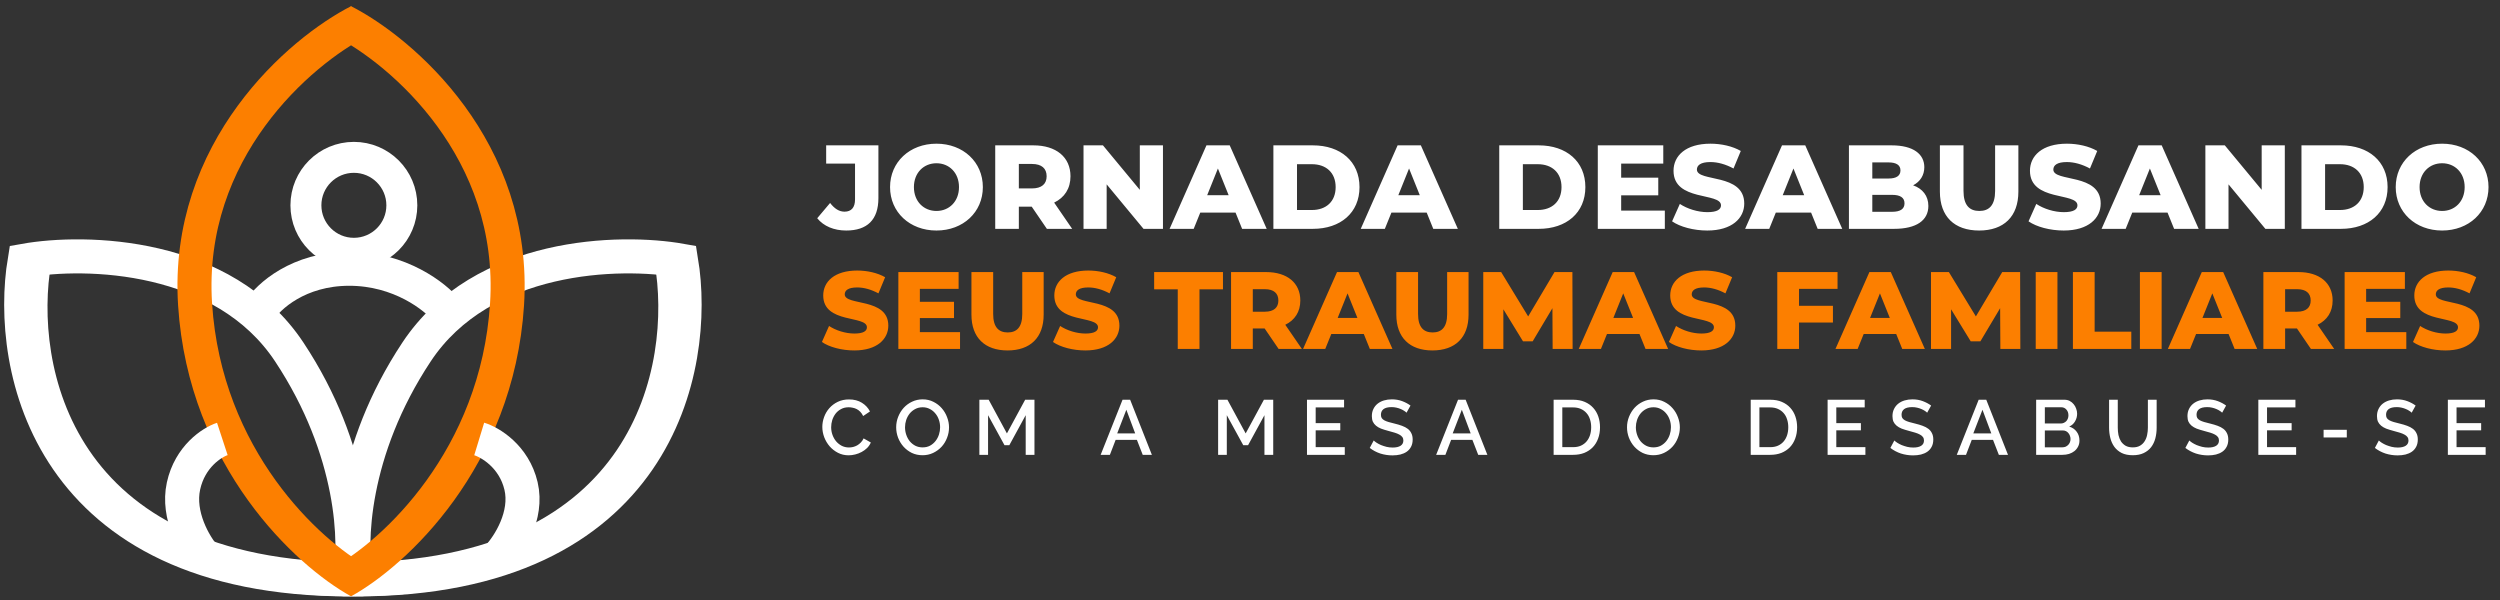<svg xmlns="http://www.w3.org/2000/svg" width="354" height="85" viewBox="0 0 354 85" fill="none"><rect x="0" y="0" width="354" height="85" fill="#333333" stroke="none"/><path d="M119.823 32.642C118.1 32.642 116.63 32.034 115.718 30.902L117.542 28.74C118.167 29.551 118.826 29.973 119.586 29.973C120.549 29.973 121.072 29.382 121.072 28.25V23.166H116.985V20.582H124.383V28.048C124.383 31.122 122.795 32.642 119.823 32.642ZM132.602 32.642C128.819 32.642 126.032 30.041 126.032 26.494C126.032 22.947 128.819 20.346 132.602 20.346C136.386 20.346 139.172 22.947 139.172 26.494C139.172 30.041 136.386 32.642 132.602 32.642ZM132.602 29.872C134.393 29.872 135.794 28.538 135.794 26.494C135.794 24.45 134.393 23.116 132.602 23.116C130.812 23.116 129.41 24.45 129.41 26.494C129.41 28.538 130.812 29.872 132.602 29.872ZM148.237 32.405L146.092 29.264H144.268V32.405H140.924V20.582H146.329C149.555 20.582 151.581 22.254 151.581 24.957C151.581 26.697 150.737 27.98 149.268 28.689L151.818 32.405H148.237ZM148.203 24.957C148.203 23.859 147.511 23.217 146.126 23.217H144.268V26.68H146.126C147.511 26.68 148.203 26.038 148.203 24.957ZM161.398 20.582H164.675V32.405H161.922L156.703 26.105V32.405H153.426V20.582H156.179L161.398 26.882V20.582ZM175.884 32.405L174.955 30.108H169.956L169.027 32.405H165.615L170.834 20.582H174.128L179.364 32.405H175.884ZM170.936 27.642H173.976L172.456 23.859L170.936 27.642ZM180.312 32.405V20.582H185.902C189.821 20.582 192.506 22.863 192.506 26.494C192.506 30.125 189.821 32.405 185.902 32.405H180.312ZM183.656 29.737H185.767C187.777 29.737 189.128 28.538 189.128 26.494C189.128 24.45 187.777 23.251 185.767 23.251H183.656V29.737ZM202.951 32.405L202.022 30.108H197.023L196.094 32.405H192.682L197.901 20.582H201.194L206.43 32.405H202.951ZM198.002 27.642H201.042L199.522 23.859L198.002 27.642ZM212.294 32.405V20.582H217.884C221.803 20.582 224.488 22.863 224.488 26.494C224.488 30.125 221.803 32.405 217.884 32.405H212.294ZM215.638 29.737H217.749C219.759 29.737 221.11 28.538 221.11 26.494C221.11 24.45 219.759 23.251 217.749 23.251H215.638V29.737ZM229.558 29.821H235.74V32.405H226.248V20.582H235.52V23.166H229.558V25.16H234.811V27.659H229.558V29.821ZM241.75 32.642C239.808 32.642 237.883 32.118 236.768 31.341L237.866 28.875C238.913 29.568 240.399 30.041 241.767 30.041C243.152 30.041 243.693 29.652 243.693 29.078C243.693 27.203 236.971 28.571 236.971 24.18C236.971 22.069 238.693 20.346 242.206 20.346C243.743 20.346 245.331 20.701 246.496 21.376L245.466 23.859C244.335 23.251 243.22 22.947 242.19 22.947C240.788 22.947 240.281 23.42 240.281 24.011C240.281 25.818 246.986 24.467 246.986 28.825C246.986 30.885 245.264 32.642 241.75 32.642ZM257.381 32.405L256.452 30.108H251.453L250.524 32.405H247.112L252.331 20.582H255.625L260.861 32.405H257.381ZM252.433 27.642H255.473L253.953 23.859L252.433 27.642ZM270.896 26.241C272.23 26.713 273.057 27.727 273.057 29.162C273.057 31.206 271.368 32.405 268.193 32.405H261.809V20.582H267.855C270.963 20.582 272.483 21.849 272.483 23.673C272.483 24.805 271.909 25.717 270.896 26.241ZM267.416 22.998H265.119V25.278H267.416C268.531 25.278 269.105 24.889 269.105 24.129C269.105 23.386 268.531 22.998 267.416 22.998ZM267.923 29.99C269.071 29.99 269.679 29.602 269.679 28.791C269.679 27.98 269.071 27.592 267.923 27.592H265.119V29.99H267.923ZM280.245 32.642C276.749 32.642 274.688 30.666 274.688 27.136V20.582H278.032V27.034C278.032 29.061 278.877 29.872 280.279 29.872C281.664 29.872 282.508 29.061 282.508 27.034V20.582H285.802V27.136C285.802 30.666 283.741 32.642 280.245 32.642ZM292.222 32.642C290.28 32.642 288.354 32.118 287.24 31.341L288.338 28.875C289.385 29.568 290.871 30.041 292.239 30.041C293.624 30.041 294.165 29.652 294.165 29.078C294.165 27.203 287.442 28.571 287.442 24.18C287.442 22.069 289.165 20.346 292.678 20.346C294.215 20.346 295.803 20.701 296.968 21.376L295.938 23.859C294.806 23.251 293.692 22.947 292.661 22.947C291.259 22.947 290.753 23.42 290.753 24.011C290.753 25.818 297.458 24.467 297.458 28.825C297.458 30.885 295.735 32.642 292.222 32.642ZM307.853 32.405L306.924 30.108H301.925L300.996 32.405H297.584L302.803 20.582H306.097L311.332 32.405H307.853ZM302.904 27.642H305.945L304.424 23.859L302.904 27.642ZM320.253 20.582H323.529V32.405H320.776L315.557 26.105V32.405H312.281V20.582H315.034L320.253 26.882V20.582ZM325.888 32.405V20.582H331.479C335.397 20.582 338.083 22.863 338.083 26.494C338.083 30.125 335.397 32.405 331.479 32.405H325.888ZM329.232 29.737H331.344C333.353 29.737 334.705 28.538 334.705 26.494C334.705 24.45 333.353 23.251 331.344 23.251H329.232V29.737ZM345.804 32.642C342.021 32.642 339.234 30.041 339.234 26.494C339.234 22.947 342.021 20.346 345.804 20.346C349.588 20.346 352.374 22.947 352.374 26.494C352.374 30.041 349.588 32.642 345.804 32.642ZM345.804 29.872C347.595 29.872 348.996 28.538 348.996 26.494C348.996 24.45 347.595 23.116 345.804 23.116C344.014 23.116 342.612 24.45 342.612 26.494C342.612 28.538 344.014 29.872 345.804 29.872ZM116.441 60.449C116.441 59.98 116.525 59.515 116.693 59.054C116.862 58.585 117.107 58.167 117.43 57.801C117.759 57.428 118.159 57.127 118.627 56.9C119.096 56.673 119.627 56.559 120.221 56.559C120.931 56.559 121.539 56.717 122.045 57.032C122.55 57.347 122.931 57.757 123.188 58.263L122.221 58.911C122.111 58.676 121.979 58.479 121.825 58.318C121.671 58.156 121.503 58.028 121.32 57.933C121.137 57.838 120.946 57.772 120.748 57.735C120.55 57.691 120.36 57.669 120.177 57.669C119.767 57.669 119.408 57.754 119.1 57.922C118.792 58.083 118.532 58.299 118.32 58.57C118.115 58.841 117.957 59.145 117.847 59.482C117.745 59.819 117.693 60.156 117.693 60.493C117.693 60.874 117.756 61.237 117.88 61.581C118.005 61.925 118.177 62.23 118.397 62.493C118.624 62.757 118.891 62.969 119.199 63.131C119.507 63.284 119.844 63.361 120.21 63.361C120.4 63.361 120.594 63.339 120.792 63.295C120.997 63.244 121.191 63.167 121.375 63.065C121.565 62.955 121.737 62.819 121.891 62.658C122.052 62.497 122.184 62.303 122.287 62.076L123.309 62.658C123.184 62.951 123.008 63.211 122.781 63.438C122.554 63.658 122.298 63.845 122.012 63.999C121.726 64.153 121.422 64.27 121.1 64.35C120.785 64.431 120.474 64.471 120.166 64.471C119.616 64.471 119.115 64.354 118.66 64.12C118.206 63.885 117.814 63.581 117.485 63.208C117.155 62.827 116.899 62.398 116.715 61.922C116.532 61.438 116.441 60.947 116.441 60.449ZM130.635 64.46C130.079 64.46 129.569 64.35 129.108 64.131C128.654 63.904 128.262 63.607 127.932 63.24C127.603 62.867 127.346 62.442 127.163 61.966C126.987 61.49 126.899 61.002 126.899 60.504C126.899 59.984 126.994 59.486 127.185 59.01C127.375 58.534 127.635 58.112 127.965 57.746C128.302 57.38 128.698 57.09 129.152 56.878C129.613 56.658 130.115 56.548 130.657 56.548C131.214 56.548 131.72 56.666 132.174 56.9C132.635 57.127 133.027 57.428 133.35 57.801C133.679 58.175 133.932 58.6 134.108 59.076C134.291 59.545 134.382 60.025 134.382 60.515C134.382 61.035 134.287 61.534 134.097 62.01C133.914 62.486 133.654 62.907 133.317 63.273C132.98 63.632 132.58 63.922 132.119 64.141C131.665 64.354 131.17 64.46 130.635 64.46ZM128.152 60.504C128.152 60.871 128.211 61.226 128.328 61.57C128.445 61.914 128.61 62.218 128.822 62.482C129.042 62.746 129.306 62.958 129.613 63.12C129.921 63.273 130.265 63.35 130.646 63.35C131.042 63.35 131.39 63.27 131.69 63.109C131.998 62.94 132.258 62.72 132.47 62.449C132.683 62.178 132.844 61.874 132.954 61.537C133.064 61.2 133.119 60.856 133.119 60.504C133.119 60.131 133.06 59.775 132.943 59.438C132.826 59.094 132.657 58.794 132.438 58.537C132.225 58.274 131.965 58.065 131.657 57.911C131.357 57.75 131.02 57.669 130.646 57.669C130.251 57.669 129.899 57.754 129.591 57.922C129.284 58.083 129.024 58.296 128.811 58.559C128.599 58.823 128.434 59.127 128.317 59.471C128.207 59.808 128.152 60.153 128.152 60.504ZM145.239 64.405V58.79L142.92 63.043H142.239L139.909 58.79V64.405H138.679V56.603H139.997L142.579 61.372L145.162 56.603H146.48V64.405H145.239ZM158.952 56.603H160.029L163.106 64.405H161.809L160.985 62.285H157.974L157.161 64.405H155.853L158.952 56.603ZM160.743 61.372L159.49 58.021L158.194 61.372H160.743ZM179.046 64.405V58.79L176.727 63.043H176.046L173.716 58.79V64.405H172.486V56.603H173.804L176.387 61.372L178.969 56.603H180.288V64.405H179.046ZM190.42 63.317V64.405H185.069V56.603H190.321V57.691H186.3V59.911H189.783V60.933H186.3V63.317H190.42ZM199.166 58.438C199.093 58.358 198.987 58.274 198.847 58.186C198.708 58.09 198.543 58.003 198.353 57.922C198.17 57.841 197.965 57.776 197.738 57.724C197.518 57.673 197.291 57.647 197.056 57.647C196.536 57.647 196.152 57.742 195.902 57.933C195.661 58.123 195.54 58.387 195.54 58.724C195.54 58.915 195.576 59.072 195.65 59.197C195.73 59.314 195.851 59.42 196.012 59.515C196.174 59.603 196.375 59.684 196.617 59.757C196.859 59.823 197.141 59.896 197.463 59.977C197.858 60.072 198.214 60.178 198.529 60.295C198.851 60.413 199.122 60.556 199.342 60.724C199.562 60.893 199.73 61.101 199.847 61.35C199.972 61.592 200.034 61.889 200.034 62.24C200.034 62.636 199.957 62.977 199.803 63.263C199.657 63.548 199.452 63.783 199.188 63.966C198.932 64.141 198.631 64.273 198.287 64.361C197.943 64.442 197.573 64.482 197.177 64.482C196.584 64.482 196.009 64.394 195.452 64.219C194.903 64.035 194.404 63.772 193.958 63.427L194.518 62.372C194.613 62.468 194.749 62.574 194.925 62.691C195.108 62.808 195.316 62.918 195.551 63.021C195.793 63.116 196.053 63.2 196.331 63.273C196.609 63.339 196.899 63.372 197.199 63.372C197.683 63.372 198.056 63.288 198.32 63.12C198.584 62.951 198.716 62.702 198.716 62.372C198.716 62.175 198.664 62.01 198.562 61.878C198.467 61.746 198.327 61.633 198.144 61.537C197.961 61.435 197.738 61.343 197.474 61.263C197.21 61.182 196.91 61.098 196.573 61.01C196.185 60.907 195.844 60.801 195.551 60.691C195.265 60.574 195.027 60.435 194.837 60.274C194.646 60.112 194.5 59.926 194.397 59.713C194.302 59.493 194.254 59.23 194.254 58.922C194.254 58.541 194.327 58.204 194.474 57.911C194.62 57.611 194.818 57.362 195.067 57.164C195.324 56.959 195.624 56.805 195.968 56.702C196.313 56.6 196.686 56.548 197.089 56.548C197.617 56.548 198.104 56.633 198.551 56.801C198.998 56.97 199.39 57.178 199.727 57.428L199.166 58.438ZM206.458 56.603H207.535L210.612 64.405H209.315L208.491 62.285H205.48L204.667 64.405H203.359L206.458 56.603ZM208.249 61.372L206.997 58.021L205.7 61.372H208.249ZM219.992 64.405V56.603H222.761C223.391 56.603 223.941 56.706 224.41 56.911C224.886 57.116 225.281 57.395 225.596 57.746C225.919 58.098 226.16 58.512 226.322 58.988C226.483 59.457 226.563 59.959 226.563 60.493C226.563 61.087 226.472 61.625 226.289 62.109C226.113 62.585 225.86 62.995 225.53 63.339C225.201 63.676 224.801 63.94 224.333 64.131C223.864 64.314 223.34 64.405 222.761 64.405H219.992ZM225.311 60.493C225.311 60.083 225.252 59.706 225.135 59.361C225.025 59.017 224.86 58.724 224.64 58.482C224.421 58.233 224.153 58.039 223.838 57.9C223.523 57.761 223.164 57.691 222.761 57.691H221.223V63.317H222.761C223.171 63.317 223.534 63.248 223.849 63.109C224.171 62.962 224.439 62.764 224.651 62.515C224.871 62.259 225.036 61.959 225.146 61.614C225.256 61.27 225.311 60.896 225.311 60.493ZM234.121 64.46C233.565 64.46 233.056 64.35 232.594 64.131C232.14 63.904 231.748 63.607 231.418 63.24C231.089 62.867 230.832 62.442 230.649 61.966C230.473 61.49 230.385 61.002 230.385 60.504C230.385 59.984 230.481 59.486 230.671 59.01C230.862 58.534 231.122 58.112 231.451 57.746C231.788 57.38 232.184 57.09 232.638 56.878C233.1 56.658 233.601 56.548 234.143 56.548C234.7 56.548 235.206 56.666 235.66 56.9C236.121 57.127 236.513 57.428 236.836 57.801C237.165 58.175 237.418 58.6 237.594 59.076C237.777 59.545 237.869 60.025 237.869 60.515C237.869 61.035 237.773 61.534 237.583 62.01C237.4 62.486 237.14 62.907 236.803 63.273C236.466 63.632 236.066 63.922 235.605 64.141C235.151 64.354 234.656 64.46 234.121 64.46ZM231.638 60.504C231.638 60.871 231.697 61.226 231.814 61.57C231.931 61.914 232.096 62.218 232.308 62.482C232.528 62.746 232.792 62.958 233.1 63.12C233.407 63.273 233.752 63.35 234.132 63.35C234.528 63.35 234.876 63.27 235.176 63.109C235.484 62.94 235.744 62.72 235.957 62.449C236.169 62.178 236.33 61.874 236.44 61.537C236.55 61.2 236.605 60.856 236.605 60.504C236.605 60.131 236.546 59.775 236.429 59.438C236.312 59.094 236.143 58.794 235.924 58.537C235.711 58.274 235.451 58.065 235.143 57.911C234.843 57.75 234.506 57.669 234.132 57.669C233.737 57.669 233.385 57.754 233.078 57.922C232.77 58.083 232.51 58.296 232.297 58.559C232.085 58.823 231.92 59.127 231.803 59.471C231.693 59.808 231.638 60.153 231.638 60.504ZM247.901 64.405V56.603H250.671C251.301 56.603 251.85 56.706 252.319 56.911C252.795 57.116 253.191 57.395 253.506 57.746C253.828 58.098 254.07 58.512 254.231 58.988C254.392 59.457 254.473 59.959 254.473 60.493C254.473 61.087 254.381 61.625 254.198 62.109C254.022 62.585 253.769 62.995 253.44 63.339C253.11 63.676 252.711 63.94 252.242 64.131C251.773 64.314 251.249 64.405 250.671 64.405H247.901ZM253.22 60.493C253.22 60.083 253.161 59.706 253.044 59.361C252.934 59.017 252.769 58.724 252.55 58.482C252.33 58.233 252.062 58.039 251.747 57.9C251.432 57.761 251.074 57.691 250.671 57.691H249.132V63.317H250.671C251.081 63.317 251.443 63.248 251.758 63.109C252.081 62.962 252.348 62.764 252.561 62.515C252.78 62.259 252.945 61.959 253.055 61.614C253.165 61.27 253.22 60.896 253.22 60.493ZM264.141 63.317V64.405H258.789V56.603H264.042V57.691H260.02V59.911H263.503V60.933H260.02V63.317H264.141ZM272.886 58.438C272.813 58.358 272.707 58.274 272.568 58.186C272.429 58.09 272.264 58.003 272.073 57.922C271.89 57.841 271.685 57.776 271.458 57.724C271.238 57.673 271.011 57.647 270.777 57.647C270.256 57.647 269.872 57.742 269.623 57.933C269.381 58.123 269.26 58.387 269.26 58.724C269.26 58.915 269.297 59.072 269.37 59.197C269.451 59.314 269.571 59.42 269.733 59.515C269.894 59.603 270.095 59.684 270.337 59.757C270.579 59.823 270.861 59.896 271.183 59.977C271.579 60.072 271.934 60.178 272.249 60.295C272.571 60.413 272.842 60.556 273.062 60.724C273.282 60.893 273.45 61.101 273.568 61.35C273.692 61.592 273.754 61.889 273.754 62.24C273.754 62.636 273.678 62.977 273.524 63.263C273.377 63.548 273.172 63.783 272.908 63.966C272.652 64.141 272.352 64.273 272.007 64.361C271.663 64.442 271.293 64.482 270.897 64.482C270.304 64.482 269.729 64.394 269.172 64.219C268.623 64.035 268.125 63.772 267.678 63.427L268.238 62.372C268.333 62.468 268.469 62.574 268.645 62.691C268.828 62.808 269.037 62.918 269.271 63.021C269.513 63.116 269.773 63.2 270.051 63.273C270.33 63.339 270.619 63.372 270.919 63.372C271.403 63.372 271.777 63.288 272.04 63.12C272.304 62.951 272.436 62.702 272.436 62.372C272.436 62.175 272.385 62.01 272.282 61.878C272.187 61.746 272.048 61.633 271.864 61.537C271.681 61.435 271.458 61.343 271.194 61.263C270.93 61.182 270.63 61.098 270.293 61.01C269.905 60.907 269.564 60.801 269.271 60.691C268.985 60.574 268.747 60.435 268.557 60.274C268.366 60.112 268.22 59.926 268.117 59.713C268.022 59.493 267.974 59.23 267.974 58.922C267.974 58.541 268.048 58.204 268.194 57.911C268.341 57.611 268.539 57.362 268.788 57.164C269.044 56.959 269.344 56.805 269.689 56.702C270.033 56.6 270.407 56.548 270.81 56.548C271.337 56.548 271.824 56.633 272.271 56.801C272.718 56.97 273.11 57.178 273.447 57.428L272.886 58.438ZM280.179 56.603H281.255L284.332 64.405H283.036L282.211 62.285H279.201L278.387 64.405H277.08L280.179 56.603ZM281.97 61.372L280.717 58.021L279.42 61.372H281.97ZM294.451 62.394C294.451 62.709 294.385 62.991 294.253 63.24C294.128 63.49 293.956 63.702 293.736 63.878C293.524 64.046 293.271 64.178 292.978 64.273C292.685 64.361 292.374 64.405 292.044 64.405H288.319V56.603H292.341C292.612 56.603 292.857 56.662 293.077 56.779C293.297 56.896 293.484 57.05 293.637 57.241C293.791 57.424 293.908 57.636 293.989 57.878C294.077 58.112 294.121 58.35 294.121 58.592C294.121 58.973 294.022 59.332 293.824 59.669C293.634 59.999 293.359 60.244 293 60.405C293.447 60.537 293.799 60.779 294.055 61.131C294.319 61.475 294.451 61.896 294.451 62.394ZM293.187 62.164C293.187 62.002 293.158 61.849 293.099 61.702C293.048 61.556 292.974 61.427 292.879 61.318C292.791 61.208 292.681 61.12 292.55 61.054C292.418 60.988 292.275 60.955 292.121 60.955H289.55V63.339H292.044C292.205 63.339 292.355 63.31 292.495 63.252C292.634 63.185 292.755 63.101 292.857 62.999C292.96 62.889 293.04 62.764 293.099 62.625C293.158 62.479 293.187 62.325 293.187 62.164ZM289.55 57.669V59.966H291.813C291.967 59.966 292.106 59.937 292.231 59.878C292.363 59.819 292.476 59.742 292.572 59.647C292.674 59.545 292.751 59.424 292.802 59.285C292.861 59.145 292.89 58.992 292.89 58.823C292.89 58.486 292.795 58.211 292.604 57.999C292.414 57.779 292.172 57.669 291.879 57.669H289.55ZM302.009 63.35C302.419 63.35 302.759 63.27 303.031 63.109C303.302 62.947 303.518 62.739 303.679 62.482C303.847 62.218 303.965 61.922 304.031 61.592C304.104 61.255 304.14 60.911 304.14 60.559V56.603H305.382V60.559C305.382 61.094 305.32 61.599 305.195 62.076C305.071 62.544 304.873 62.958 304.602 63.317C304.331 63.669 303.979 63.947 303.547 64.153C303.122 64.358 302.609 64.46 302.009 64.46C301.386 64.46 300.858 64.354 300.426 64.141C300.001 63.922 299.657 63.632 299.393 63.273C299.13 62.907 298.939 62.49 298.822 62.021C298.705 61.552 298.646 61.065 298.646 60.559V56.603H299.877V60.559C299.877 60.918 299.91 61.266 299.976 61.603C300.049 61.933 300.166 62.23 300.327 62.493C300.496 62.75 300.716 62.958 300.987 63.12C301.265 63.273 301.606 63.35 302.009 63.35ZM314.656 58.438C314.583 58.358 314.477 58.274 314.337 58.186C314.198 58.09 314.033 58.003 313.843 57.922C313.66 57.841 313.455 57.776 313.227 57.724C313.008 57.673 312.781 57.647 312.546 57.647C312.026 57.647 311.641 57.742 311.392 57.933C311.151 58.123 311.03 58.387 311.03 58.724C311.03 58.915 311.066 59.072 311.14 59.197C311.22 59.314 311.341 59.42 311.502 59.515C311.663 59.603 311.865 59.684 312.107 59.757C312.348 59.823 312.63 59.896 312.953 59.977C313.348 60.072 313.704 60.178 314.019 60.295C314.341 60.413 314.612 60.556 314.832 60.724C315.052 60.893 315.22 61.101 315.337 61.35C315.462 61.592 315.524 61.889 315.524 62.24C315.524 62.636 315.447 62.977 315.293 63.263C315.147 63.548 314.942 63.783 314.678 63.966C314.422 64.141 314.121 64.273 313.777 64.361C313.433 64.442 313.063 64.482 312.667 64.482C312.074 64.482 311.499 64.394 310.942 64.219C310.392 64.035 309.894 63.772 309.447 63.427L310.008 62.372C310.103 62.468 310.239 62.574 310.414 62.691C310.598 62.808 310.806 62.918 311.041 63.021C311.282 63.116 311.543 63.2 311.821 63.273C312.099 63.339 312.389 63.372 312.689 63.372C313.173 63.372 313.546 63.288 313.81 63.12C314.074 62.951 314.205 62.702 314.205 62.372C314.205 62.175 314.154 62.01 314.052 61.878C313.956 61.746 313.817 61.633 313.634 61.537C313.451 61.435 313.227 61.343 312.964 61.263C312.7 61.182 312.4 61.098 312.063 61.01C311.674 60.907 311.334 60.801 311.041 60.691C310.755 60.574 310.517 60.435 310.326 60.274C310.136 60.112 309.989 59.926 309.887 59.713C309.792 59.493 309.744 59.23 309.744 58.922C309.744 58.541 309.817 58.204 309.964 57.911C310.11 57.611 310.308 57.362 310.557 57.164C310.814 56.959 311.114 56.805 311.458 56.702C311.803 56.6 312.176 56.548 312.579 56.548C313.107 56.548 313.594 56.633 314.041 56.801C314.487 56.97 314.879 57.178 315.216 57.428L314.656 58.438ZM325.132 63.317V64.405H319.78V56.603H325.033V57.691H321.011V59.911H324.494V60.933H321.011V63.317H325.132ZM329.021 61.944V60.856H332.307V61.944H329.021ZM341.492 58.438C341.419 58.358 341.313 58.274 341.174 58.186C341.034 58.09 340.87 58.003 340.679 57.922C340.496 57.841 340.291 57.776 340.064 57.724C339.844 57.673 339.617 57.647 339.382 57.647C338.862 57.647 338.478 57.742 338.229 57.933C337.987 58.123 337.866 58.387 337.866 58.724C337.866 58.915 337.903 59.072 337.976 59.197C338.056 59.314 338.177 59.42 338.338 59.515C338.5 59.603 338.701 59.684 338.943 59.757C339.185 59.823 339.467 59.896 339.789 59.977C340.185 60.072 340.54 60.178 340.855 60.295C341.177 60.413 341.448 60.556 341.668 60.724C341.888 60.893 342.056 61.101 342.174 61.35C342.298 61.592 342.36 61.889 342.36 62.24C342.36 62.636 342.283 62.977 342.13 63.263C341.983 63.548 341.778 63.783 341.514 63.966C341.258 64.141 340.957 64.273 340.613 64.361C340.269 64.442 339.899 64.482 339.503 64.482C338.91 64.482 338.335 64.394 337.778 64.219C337.229 64.035 336.73 63.772 336.284 63.427L336.844 62.372C336.939 62.468 337.075 62.574 337.251 62.691C337.434 62.808 337.643 62.918 337.877 63.021C338.119 63.116 338.379 63.2 338.657 63.273C338.936 63.339 339.225 63.372 339.525 63.372C340.009 63.372 340.382 63.288 340.646 63.12C340.91 62.951 341.042 62.702 341.042 62.372C341.042 62.175 340.99 62.01 340.888 61.878C340.793 61.746 340.653 61.633 340.47 61.537C340.287 61.435 340.064 61.343 339.8 61.263C339.536 61.182 339.236 61.098 338.899 61.01C338.511 60.907 338.17 60.801 337.877 60.691C337.591 60.574 337.353 60.435 337.163 60.274C336.972 60.112 336.826 59.926 336.723 59.713C336.628 59.493 336.58 59.23 336.58 58.922C336.58 58.541 336.654 58.204 336.8 57.911C336.947 57.611 337.144 57.362 337.393 57.164C337.65 56.959 337.95 56.805 338.295 56.702C338.639 56.6 339.012 56.548 339.415 56.548C339.943 56.548 340.43 56.633 340.877 56.801C341.324 56.97 341.716 57.178 342.053 57.428L341.492 58.438ZM351.968 63.317V64.405H346.617V56.603H351.869V57.691H347.847V59.911H351.331V60.933H347.847V63.317H351.968Z" fill="white"></path><path d="M120.967 49.623C119.18 49.623 117.408 49.141 116.383 48.426L117.393 46.157C118.356 46.794 119.724 47.229 120.983 47.229C122.257 47.229 122.755 46.872 122.755 46.343C122.755 44.618 116.569 45.877 116.569 41.836C116.569 39.894 118.154 38.308 121.387 38.308C122.801 38.308 124.262 38.635 125.335 39.256L124.387 41.541C123.345 40.981 122.32 40.702 121.371 40.702C120.082 40.702 119.615 41.137 119.615 41.681C119.615 43.344 125.785 42.101 125.785 46.11C125.785 48.007 124.2 49.623 120.967 49.623ZM130.253 47.027H135.941V49.405H127.207V38.526H135.739V40.904H130.253V42.738H135.087V45.038H130.253V47.027ZM142.669 49.623C139.452 49.623 137.556 47.804 137.556 44.556V38.526H140.633V44.463C140.633 46.328 141.41 47.074 142.7 47.074C143.975 47.074 144.752 46.328 144.752 44.463V38.526H147.782V44.556C147.782 47.804 145.886 49.623 142.669 49.623ZM153.69 49.623C151.903 49.623 150.131 49.141 149.106 48.426L150.116 46.157C151.079 46.794 152.447 47.229 153.706 47.229C154.98 47.229 155.478 46.872 155.478 46.343C155.478 44.618 149.292 45.877 149.292 41.836C149.292 39.894 150.877 38.308 154.11 38.308C155.524 38.308 156.985 38.635 158.058 39.256L157.11 41.541C156.068 40.981 155.043 40.702 154.095 40.702C152.805 40.702 152.338 41.137 152.338 41.681C152.338 43.344 158.508 42.101 158.508 46.11C158.508 48.007 156.923 49.623 153.69 49.623ZM166.769 49.405V40.966H163.427V38.526H173.172V40.966H169.846V49.405H166.769ZM181.048 49.405L179.074 46.514H177.396V49.405H174.318V38.526H179.292C182.26 38.526 184.125 40.065 184.125 42.551C184.125 44.152 183.348 45.333 181.996 45.986L184.343 49.405H181.048ZM181.017 42.551C181.017 41.541 180.38 40.95 179.105 40.95H177.396V44.137H179.105C180.38 44.137 181.017 43.546 181.017 42.551ZM193.967 49.405L193.112 47.292H188.512L187.657 49.405H184.517L189.32 38.526H192.351L197.169 49.405H193.967ZM189.413 45.023H192.211L190.812 41.541L189.413 45.023ZM202.833 49.623C199.616 49.623 197.72 47.804 197.72 44.556V38.526H200.797V44.463C200.797 46.328 201.574 47.074 202.864 47.074C204.139 47.074 204.916 46.328 204.916 44.463V38.526H207.947V44.556C207.947 47.804 206.051 49.623 202.833 49.623ZM222.682 49.405H219.854L219.823 43.639L217.025 48.333H215.658L212.876 43.795V49.405H210.031V38.526H212.565L216.388 44.805L220.118 38.526H222.651L222.682 49.405ZM233.004 49.405L232.149 47.292H227.549L226.694 49.405H223.554L228.357 38.526H231.388L236.206 49.405H233.004ZM228.45 45.023H231.248L229.849 41.541L228.45 45.023ZM240.901 49.623C239.114 49.623 237.342 49.141 236.316 48.426L237.327 46.157C238.29 46.794 239.658 47.229 240.917 47.229C242.191 47.229 242.689 46.872 242.689 46.343C242.689 44.618 236.503 45.877 236.503 41.836C236.503 39.894 238.088 38.308 241.321 38.308C242.735 38.308 244.196 38.635 245.269 39.256L244.321 41.541C243.279 40.981 242.253 40.702 241.305 40.702C240.015 40.702 239.549 41.137 239.549 41.681C239.549 43.344 245.719 42.101 245.719 46.11C245.719 48.007 244.134 49.623 240.901 49.623ZM260.196 40.904H254.741V43.297H259.543V45.675H254.741V49.405H251.664V38.526H260.196V40.904ZM269.354 49.405L268.5 47.292H263.899L263.044 49.405H259.905L264.707 38.526H267.738L272.556 49.405H269.354ZM264.801 45.023H267.598L266.199 41.541L264.801 45.023ZM286.08 49.405H283.251L283.22 43.639L280.422 48.333H279.055L276.273 43.795V49.405H273.428V38.526H275.962L279.785 44.805L283.515 38.526H286.048L286.08 49.405ZM288.257 49.405V38.526H291.334V49.405H288.257ZM293.524 49.405V38.526H296.601V46.965H301.792V49.405H293.524ZM303.01 49.405V38.526H306.087V49.405H303.01ZM316.42 49.405L315.566 47.292H310.965L310.11 49.405H306.971L311.773 38.526H314.804L319.622 49.405H316.42ZM311.867 45.023H314.664L313.265 41.541L311.867 45.023ZM327.224 49.405L325.25 46.514H323.572V49.405H320.494V38.526H325.468C328.436 38.526 330.301 40.065 330.301 42.551C330.301 44.152 329.524 45.333 328.172 45.986L330.519 49.405H327.224ZM327.193 42.551C327.193 41.541 326.556 40.95 325.281 40.95H323.572V44.137H325.281C326.556 44.137 327.193 43.546 327.193 42.551ZM335.045 47.027H340.734V49.405H331.999V38.526H340.532V40.904H335.045V42.738H339.879V45.038H335.045V47.027ZM346.265 49.623C344.477 49.623 342.705 49.141 341.68 48.426L342.69 46.157C343.654 46.794 345.021 47.229 346.28 47.229C347.555 47.229 348.052 46.872 348.052 46.343C348.052 44.618 341.866 45.877 341.866 41.836C341.866 39.894 343.452 38.308 346.684 38.308C348.099 38.308 349.559 38.635 350.632 39.256L349.684 41.541C348.643 40.981 347.617 40.702 346.669 40.702C345.379 40.702 344.912 41.137 344.912 41.681C344.912 43.344 351.083 42.101 351.083 46.11C351.083 48.007 349.497 49.623 346.265 49.623Z" fill="#FC7F00"></path><path d="M4.868 36.908C2.239 51.953 7.672 82.043 50.441 82.043M50.441 82.043C93.209 82.043 98.935 51.953 96.452 36.908C87.834 35.374 68.276 35.812 58.986 49.835C49.696 63.857 49.418 77.149 50.441 82.043Z" stroke="white" stroke-width="4.82"></path><path d="M36.742 43.971C37.984 41.999 42.264 38.056 49.45 38.056C56.637 38.056 61.647 41.999 63.253 43.971" stroke="white" stroke-width="4.82"></path><path d="M95.075 36.908C97.704 51.953 92.27 82.043 49.502 82.043M49.502 82.043C6.733 82.043 1.007 51.953 3.49 36.908C12.108 35.374 31.667 35.812 40.956 49.835C50.246 63.857 50.524 77.149 49.502 82.043Z" stroke="white" stroke-width="4.82"></path><path d="M50.848 3C42.522 7.236 26.221 21.185 27.623 43.096C29.026 65.006 43.691 78.371 50.848 82.315M48.572 3C56.898 7.236 73.199 21.185 71.797 43.096C70.395 65.006 55.73 78.371 48.572 82.315" stroke="#FC7F00" stroke-width="4.82"></path><path d="M31.483 62.157C30.032 62.633 26.899 64.631 25.983 68.818C25.066 73.005 27.587 77.223 28.962 78.809" stroke="white" stroke-width="4.82"></path><path d="M67.855 62.157C69.418 62.633 72.791 64.631 73.779 68.818C74.766 73.005 72.051 77.223 70.57 78.809" stroke="white" stroke-width="4.82"></path><circle cx="50.109" cy="29.073" r="6.792" stroke="white" stroke-width="4.382"></circle></svg>